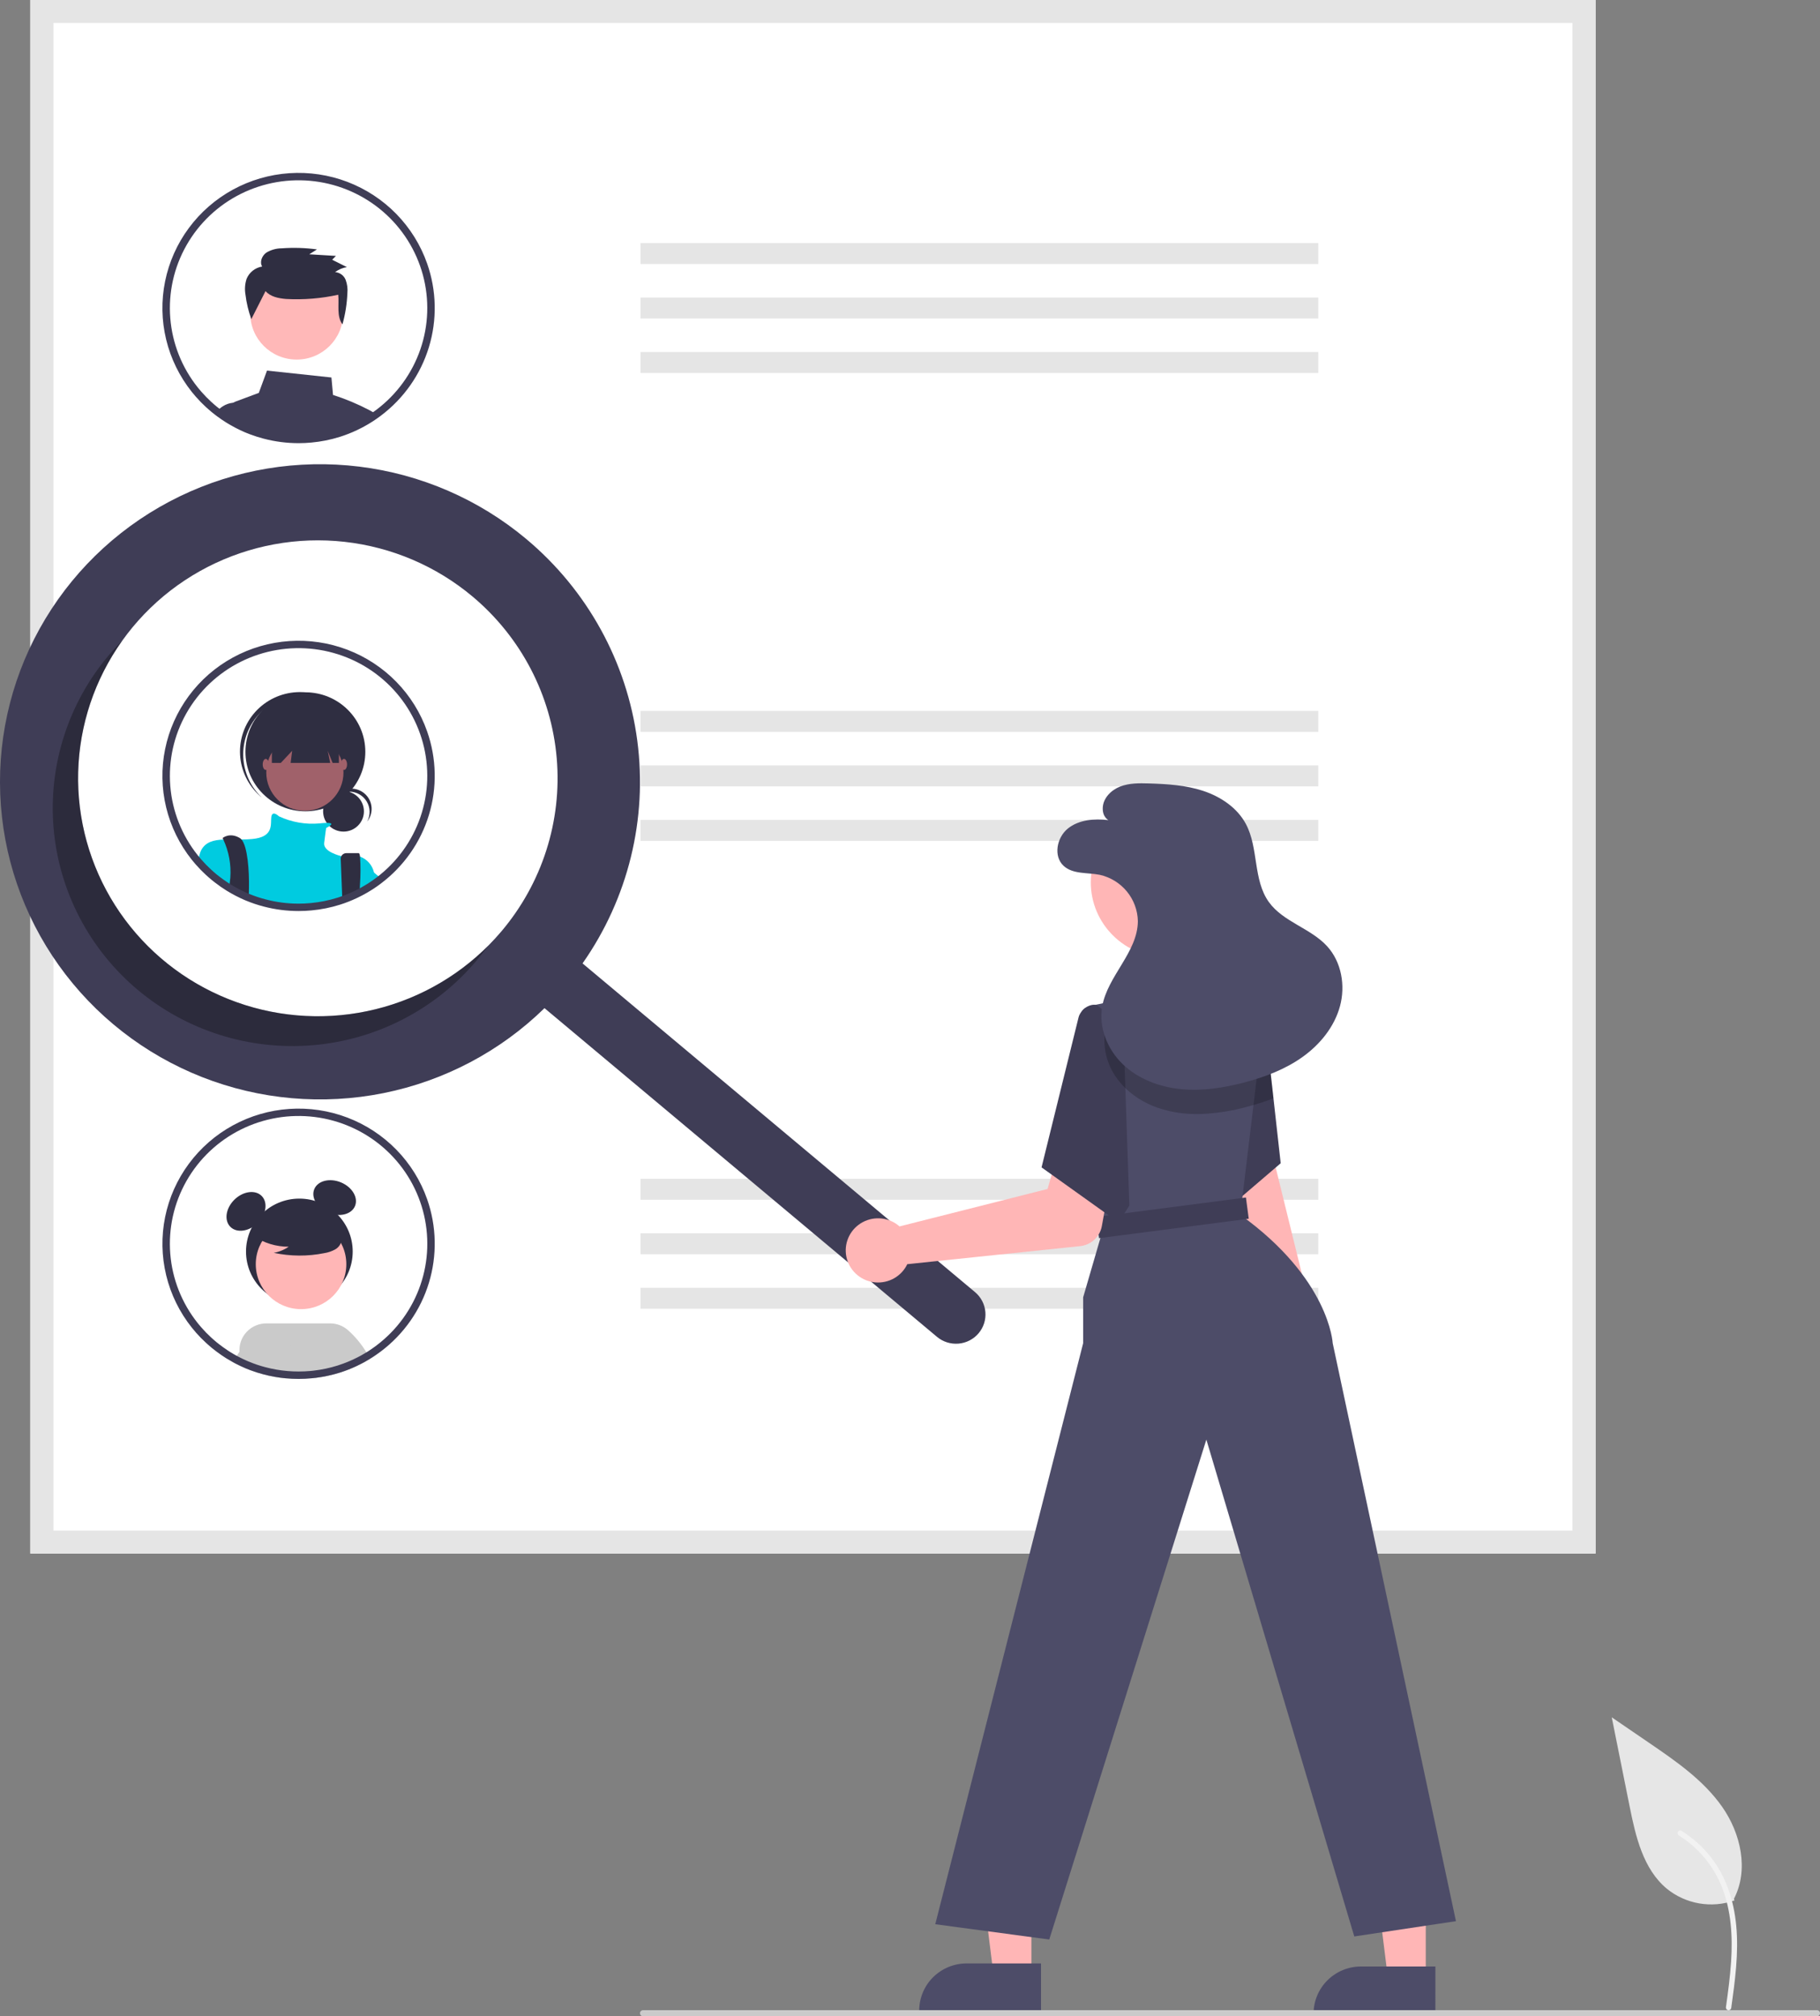 <svg width="399" height="442" viewBox="0 0 399 442" fill="none" xmlns="http://www.w3.org/2000/svg">
<rect x="0" y="0" width="399" height="442" fill="#808080" stroke="none"/>
<g clip-path="url(#clip0_3480_17861)">
<path d="M380.23 416.611C377.743 417.479 375.072 417.696 372.476 417.242C369.879 416.788 367.445 415.678 365.406 414.02C360.214 409.694 358.584 402.569 357.261 395.971L353.344 376.456L361.546 382.061C367.444 386.092 373.475 390.252 377.56 396.091C381.644 401.93 383.427 409.9 380.145 416.218" fill="#E6E6E6"/>
<path d="M379.53 440.238C380.36 434.237 381.214 428.159 380.632 422.093C380.114 416.706 378.459 411.444 375.087 407.13C373.297 404.844 371.12 402.886 368.652 401.343C368.008 400.941 367.416 401.952 368.057 402.353C372.326 405.031 375.629 408.985 377.488 413.646C379.541 418.829 379.871 424.48 379.514 429.985C379.3 433.315 378.847 436.622 378.39 439.926C378.353 440.076 378.375 440.234 378.452 440.368C378.528 440.502 378.653 440.601 378.802 440.646C378.953 440.687 379.113 440.667 379.249 440.59C379.385 440.513 379.485 440.387 379.527 440.238L379.53 440.238Z" fill="#F2F2F2"/>
<path d="M349.8 340.558H6.652V0H349.8V340.558Z" fill="white"/>
<path d="M349.8 340.558H6.652V0H349.8V340.558ZM11.722 335.526H344.73V5.032H11.722V335.526Z" fill="#E5E5E5"/>
<path d="M289.011 53.28H140.414V57.874H289.011V53.28Z" fill="#E5E5E5"/>
<path d="M289.011 65.225H140.414V69.819H289.011V65.225Z" fill="#E5E5E5"/>
<path d="M289.011 77.169H140.414V81.763H289.011V77.169Z" fill="#E5E5E5"/>
<path d="M289.011 155.844H140.414V160.438H289.011V155.844Z" fill="#E5E5E5"/>
<path d="M289.011 167.788H140.414V172.382H289.011V167.788Z" fill="#E5E5E5"/>
<path d="M289.011 179.732H140.414V184.326H289.011V179.732Z" fill="#E5E5E5"/>
<path d="M289.011 258.406H140.414V263H289.011V258.406Z" fill="#E5E5E5"/>
<path d="M289.011 270.351H140.414V274.945H289.011V270.351Z" fill="#E5E5E5"/>
<path d="M289.011 282.295H140.414V286.889H289.011V282.295Z" fill="#E5E5E5"/>
<path d="M80.927 89.882C78.388 88.555 75.739 87.448 73.007 86.575L72.659 82.751L58.535 81.241L56.74 86.128L51.671 88.016C51.49 88.084 51.317 88.174 51.157 88.282H51.151C50.868 88.472 50.628 88.717 50.443 89.002C50.259 89.287 50.135 89.607 50.08 89.941C50.026 90.273 50.038 90.613 50.117 90.941L50.385 92.031C50.771 92.26 51.168 92.478 51.564 92.685L51.816 92.812C52.395 93.11 52.984 93.392 53.59 93.653C53.713 93.706 53.847 93.759 53.97 93.812C53.981 93.818 53.986 93.818 53.997 93.823C54.281 93.94 54.565 94.052 54.854 94.158C55.804 94.518 56.774 94.827 57.758 95.083C60.27 95.748 62.858 96.084 65.458 96.083C66.406 96.083 67.344 96.04 68.271 95.95C70.389 95.756 72.48 95.337 74.508 94.7C74.513 94.7 74.519 94.695 74.524 94.695C75.805 94.29 77.056 93.798 78.269 93.222C78.274 93.217 78.285 93.217 78.291 93.211C78.564 93.084 78.826 92.945 79.094 92.812L79.223 92.749C79.437 92.637 79.652 92.525 79.866 92.408C80.402 92.116 80.927 91.808 81.446 91.478C81.591 91.393 81.731 91.302 81.875 91.207C82.079 91.074 82.282 90.935 82.481 90.792C81.982 90.473 81.463 90.17 80.927 89.882Z" fill="#3F3D56"/>
<path d="M54.419 92.238L53.535 88.276H51.225C51.202 88.277 51.179 88.278 51.156 88.282H51.15C50.32 88.351 49.521 88.626 48.825 89.079C48.353 89.379 47.933 89.752 47.582 90.185C48.268 90.701 48.98 91.18 49.715 91.637L49.747 91.653C49.956 91.781 50.17 91.908 50.384 92.031C50.77 92.259 51.167 92.477 51.563 92.685L51.815 92.812C52.394 93.11 52.983 93.392 53.589 93.653C53.712 93.706 53.846 93.759 53.969 93.812C53.98 93.817 53.985 93.817 53.996 93.823C54.28 93.94 54.564 94.051 54.853 94.158L54.419 92.238Z" fill="#3F3D56"/>
<path d="M65.043 78.824C70.661 78.824 75.216 74.304 75.216 68.728C75.216 63.153 70.661 58.633 65.043 58.633C59.425 58.633 54.871 63.153 54.871 68.728C54.871 74.304 59.425 78.824 65.043 78.824Z" fill="#FFB8B8"/>
<path d="M58.215 63.811C59.268 65.048 61.05 65.397 62.694 65.54C66.537 65.751 70.391 65.439 74.149 64.612C74.382 66.852 73.747 69.267 75.077 71.109C75.7 68.879 76.062 66.584 76.157 64.271C76.256 63.279 76.125 62.277 75.775 61.343C75.588 60.874 75.272 60.467 74.863 60.168C74.454 59.869 73.969 59.69 73.463 59.651C74.221 59.08 75.109 58.704 76.048 58.554L72.818 56.943L73.647 56.098L67.8 55.743L69.493 54.675C66.944 54.328 64.365 54.247 61.799 54.434C60.6 54.435 59.424 54.759 58.396 55.373C57.431 56.058 56.873 57.42 57.472 58.426C56.722 58.548 56.015 58.859 55.42 59.328C54.824 59.797 54.359 60.409 54.068 61.107C53.701 62.215 53.612 63.396 53.81 64.547C54.03 66.392 54.462 68.207 55.098 69.955L58.215 63.811Z" fill="#2F2E41"/>
<path d="M93.646 57.785C92.219 53.716 89.915 50.005 86.894 46.91C83.873 43.816 80.208 41.412 76.155 39.868C72.102 38.324 67.758 37.675 63.427 37.968C59.096 38.261 54.881 39.488 51.076 41.563C47.272 43.639 43.969 46.513 41.399 49.986C38.828 53.458 37.052 57.445 36.194 61.669C35.336 65.892 35.417 70.251 36.43 74.441C37.444 78.63 39.366 82.55 42.063 85.927C42.331 86.261 42.61 86.597 42.894 86.921C42.915 86.942 42.931 86.963 42.953 86.985C43.651 87.783 44.393 88.543 45.176 89.261C45.38 89.447 45.594 89.638 45.809 89.819C46.216 90.181 46.634 90.526 47.068 90.856C47.239 90.989 47.405 91.122 47.582 91.249C48.268 91.765 48.981 92.244 49.715 92.701L49.747 92.717C49.956 92.845 50.17 92.972 50.385 93.095C50.77 93.323 51.167 93.541 51.563 93.749L51.815 93.876C52.394 94.174 52.983 94.456 53.589 94.717C53.712 94.77 53.846 94.823 53.969 94.876C53.98 94.882 53.985 94.882 53.996 94.887C54.28 95.004 54.564 95.115 54.853 95.222C55.804 95.582 56.773 95.891 57.757 96.147C60.269 96.811 62.858 97.148 65.457 97.147C66.405 97.147 67.343 97.104 68.27 97.014C70.388 96.82 72.479 96.401 74.507 95.764C74.512 95.764 74.518 95.759 74.523 95.759C75.804 95.354 77.055 94.862 78.268 94.286C78.274 94.281 78.284 94.281 78.29 94.275C78.563 94.148 78.826 94.009 79.094 93.876L79.222 93.813C79.436 93.701 79.651 93.589 79.865 93.472C80.401 93.18 80.926 92.871 81.446 92.542C81.59 92.457 81.73 92.366 81.874 92.27C82.078 92.138 82.281 91.999 82.48 91.856C82.742 91.675 83.005 91.489 83.262 91.297C83.342 91.239 83.428 91.18 83.508 91.117C88.528 87.335 92.213 82.073 94.034 76.086C95.855 70.098 95.719 63.691 93.646 57.785ZM82.523 89.824C82.346 89.963 82.164 90.096 81.981 90.218C81.805 90.351 81.628 90.478 81.446 90.595C81.29 90.707 81.135 90.814 80.974 90.915L80.926 90.946C80.808 91.026 80.69 91.101 80.572 91.175C80.127 91.451 79.677 91.717 79.222 91.973L79.077 92.052C78.874 92.164 78.67 92.27 78.467 92.377C78.44 92.393 78.408 92.403 78.381 92.419L78.349 92.435C78.092 92.568 77.829 92.696 77.567 92.818C76.553 93.302 75.51 93.722 74.443 94.073C74.303 94.121 74.164 94.169 74.025 94.212C72.105 94.817 70.126 95.217 68.12 95.403C67.241 95.482 66.352 95.525 65.457 95.525C62.998 95.53 60.55 95.212 58.175 94.578C56.957 94.263 55.762 93.861 54.602 93.377C54.542 93.35 54.478 93.329 54.419 93.302C54.355 93.276 54.296 93.254 54.237 93.228C54.173 93.201 54.114 93.175 54.049 93.143C53.546 92.925 53.047 92.685 52.56 92.435L52.324 92.313C51.729 92.005 51.145 91.675 50.577 91.324C50.411 91.223 50.24 91.117 50.079 91.005C50.036 90.978 49.999 90.952 49.956 90.925C49.575 90.675 49.195 90.415 48.825 90.143C48.574 89.957 48.322 89.771 48.075 89.58C47.663 89.271 47.266 88.942 46.88 88.601C46.677 88.431 46.478 88.245 46.286 88.07C45.526 87.373 44.807 86.635 44.132 85.857C43.907 85.602 43.687 85.347 43.478 85.081C43.43 85.028 43.386 84.973 43.344 84.916C39.862 80.556 37.769 75.266 37.329 69.72C36.889 64.174 38.124 58.624 40.876 53.778C43.627 48.931 47.771 45.008 52.778 42.508C57.786 40.008 63.43 39.045 68.991 39.742C74.552 40.439 79.778 42.763 84.003 46.42C88.227 50.076 91.259 54.898 92.71 60.272C94.162 65.645 93.968 71.325 92.154 76.589C90.34 81.852 86.987 86.46 82.523 89.824Z" fill="#3F3D56"/>
<path d="M93.646 160.348C92.219 156.278 89.914 152.567 86.894 149.473C83.873 146.378 80.208 143.975 76.155 142.43C72.102 140.886 67.758 140.238 63.427 140.53C59.096 140.823 54.881 142.05 51.076 144.126C47.272 146.201 43.969 149.076 41.399 152.548C38.828 156.02 37.052 160.007 36.194 164.231C35.336 168.455 35.417 172.813 36.43 177.003C37.444 181.193 39.366 185.112 42.063 188.489C42.331 188.824 42.61 189.159 42.894 189.483C42.915 189.505 42.931 189.526 42.952 189.547C43.651 190.346 44.393 191.106 45.176 191.823C45.38 192.009 45.594 192.201 45.808 192.382C46.216 192.743 46.633 193.089 47.068 193.418C47.915 194.081 48.799 194.697 49.714 195.264L49.747 195.28C50.341 195.647 50.947 195.987 51.563 196.311L51.815 196.439C52.394 196.737 52.983 197.019 53.588 197.279C53.712 197.332 53.846 197.385 53.969 197.439C53.98 197.444 53.985 197.444 53.996 197.449C55.219 197.954 56.476 198.375 57.757 198.71C60.269 199.374 62.857 199.71 65.457 199.709C66.405 199.709 67.343 199.667 68.27 199.576C70.388 199.382 72.479 198.963 74.507 198.327C74.512 198.327 74.517 198.321 74.523 198.321C75.804 197.916 77.055 197.424 78.268 196.848C78.273 196.843 78.284 196.843 78.29 196.838C78.563 196.71 78.825 196.572 79.093 196.439L79.222 196.375C79.436 196.263 79.65 196.152 79.865 196.035C80.401 195.742 80.926 195.434 81.446 195.104C81.59 195.019 81.729 194.929 81.874 194.833C82.346 194.524 82.812 194.195 83.262 193.86C83.342 193.801 83.428 193.743 83.508 193.679C88.528 189.897 92.213 184.636 94.034 178.648C95.855 172.66 95.719 166.254 93.646 160.348Z" fill="white"/>
<path d="M75.309 182.297C77.78 182.297 79.783 180.309 79.783 177.857C79.783 175.405 77.78 173.417 75.309 173.417C72.839 173.417 70.836 175.405 70.836 177.857C70.836 180.309 72.839 182.297 75.309 182.297Z" fill="#2F2E41"/>
<path d="M76.555 173.539C77.329 173.539 78.09 173.739 78.764 174.118C79.437 174.497 80 175.044 80.396 175.703C80.793 176.363 81.011 177.114 81.028 177.882C81.045 178.65 80.861 179.41 80.493 180.086C80.881 179.605 81.163 179.048 81.322 178.452C81.481 177.856 81.514 177.234 81.417 176.625C81.32 176.016 81.097 175.434 80.761 174.915C80.425 174.397 79.984 173.953 79.466 173.613C78.948 173.273 78.364 173.044 77.752 172.94C77.14 172.837 76.513 172.86 75.91 173.011C75.308 173.161 74.743 173.434 74.253 173.812C73.763 174.191 73.357 174.666 73.062 175.209C73.481 174.688 74.012 174.267 74.617 173.978C75.222 173.689 75.884 173.539 76.555 173.539Z" fill="#2F2E41"/>
<path d="M66.95 177.847C74.208 177.847 80.091 172.008 80.091 164.805C80.091 157.602 74.208 151.763 66.95 151.763C59.692 151.763 53.809 157.602 53.809 164.805C53.809 172.008 59.692 177.847 66.95 177.847Z" fill="#2F2E41"/>
<path d="M56.636 156.713C58.901 154.185 62.066 152.63 65.464 152.375C68.862 152.119 72.227 153.184 74.849 155.345C74.742 155.243 74.634 155.141 74.523 155.043C71.927 152.735 68.514 151.545 65.034 151.734C61.554 151.924 58.292 153.478 55.967 156.055C53.641 158.631 52.442 162.019 52.633 165.473C52.824 168.926 54.39 172.163 56.986 174.471C57.011 174.494 57.036 174.516 57.061 174.538C57.173 174.636 57.287 174.729 57.401 174.823C54.932 172.492 53.473 169.3 53.33 165.921C53.187 162.542 54.373 159.24 56.636 156.713Z" fill="#2F2E41"/>
<path d="M66.839 177.736C71.513 177.736 75.302 173.976 75.302 169.336C75.302 164.697 71.513 160.937 66.839 160.937C62.164 160.937 58.375 164.697 58.375 169.336C58.375 173.976 62.164 177.736 66.839 177.736Z" fill="#A0616A"/>
<path d="M81.981 191.222V194.04C81.462 194.37 80.936 194.679 80.401 194.971C80.186 195.088 79.972 195.2 79.758 195.311L79.629 195.375C79.361 195.508 79.099 195.646 78.825 195.774C78.82 195.779 78.809 195.779 78.804 195.785C77.591 196.361 76.34 196.853 75.058 197.258C75.053 197.258 75.048 197.263 75.043 197.263C73.015 197.9 70.924 198.319 68.806 198.513C67.879 198.603 66.941 198.646 65.993 198.646C63.393 198.646 60.805 198.31 58.293 197.646C57.012 197.312 55.755 196.891 54.532 196.386C54.521 196.38 54.515 196.38 54.505 196.375C54.382 196.322 54.248 196.269 54.124 196.215C53.519 195.955 52.929 195.673 52.351 195.375L52.099 195.248C51.483 194.923 50.877 194.583 50.282 194.216L50.25 194.2C49.334 193.634 48.451 193.018 47.603 192.355C47.169 192.025 46.752 191.679 46.344 191.318C46.13 191.137 45.916 190.946 45.712 190.759C44.929 190.042 44.187 189.282 43.488 188.483C43.581 187.93 43.717 187.384 43.896 186.851L43.901 186.846C43.933 186.755 43.971 186.666 44.013 186.58C44.043 186.503 44.077 186.429 44.115 186.356C45.074 184.575 46.81 184.134 48.964 184.038C50.181 183.985 51.526 184.043 52.946 184.027C53.696 184.022 54.472 183.995 55.25 183.926C60.152 183.485 59.263 180.613 59.483 179.066C59.702 177.566 61.063 178.864 61.154 178.949L61.16 178.954C63.934 180.243 67.004 180.777 70.054 180.502C70.579 180.438 71.104 180.401 71.629 180.385C73.012 180.369 72.712 180.762 72.235 181.087C72.004 181.238 71.762 181.373 71.512 181.491C71.512 181.491 71.292 182.82 71.067 184.809C70.853 186.713 74.528 187.606 74.834 187.675C74.84 187.679 74.847 187.681 74.855 187.68C76.197 187.335 77.611 187.372 78.933 187.787H78.938C79.693 188.063 80.368 188.521 80.899 189.121C81.43 189.721 81.803 190.443 81.981 191.222Z" fill="#00CBE0"/>
<path d="M54.585 194.642C54.585 195.036 54.575 195.413 54.558 195.77C54.553 195.982 54.542 196.19 54.532 196.386C54.521 196.381 54.515 196.381 54.505 196.376C54.381 196.323 54.247 196.269 54.124 196.216C53.519 195.956 52.929 195.674 52.351 195.376L52.099 195.249C51.483 194.924 50.877 194.584 50.282 194.217C50.298 194.031 50.325 193.845 50.352 193.658C50.411 193.249 50.459 192.834 50.492 192.425C50.702 189.548 50.177 186.665 48.964 184.044V184.039C48.857 183.826 48.793 183.709 48.793 183.709C48.793 183.709 50.352 182.38 52.576 183.709C52.718 183.792 52.843 183.9 52.946 184.028C54.285 185.597 54.649 190.872 54.585 194.642Z" fill="#2F2E41"/>
<path d="M78.919 193.919C78.897 194.514 78.865 195.136 78.828 195.769V195.774C78.823 195.78 78.811 195.78 78.806 195.785C77.593 196.361 76.342 196.853 75.061 197.258C75.055 197.258 75.05 197.263 75.045 197.263L74.986 195.769L74.981 195.572L74.697 188.298C74.689 188.133 74.715 187.969 74.773 187.814C74.832 187.66 74.921 187.519 75.035 187.399C75.15 187.28 75.288 187.185 75.441 187.12C75.593 187.055 75.757 187.022 75.924 187.021H78.64C78.774 187.021 78.871 187.293 78.935 187.782V187.787C79.067 189.829 79.061 191.877 78.919 193.919Z" fill="#2F2E41"/>
<path d="M59.598 158.837V167.239H61.558L64.052 164.586L63.718 167.239H72.382L71.846 164.586L72.918 167.239H74.299V158.837H59.598Z" fill="#2F2E41"/>
<path d="M58.262 168.784C58.631 168.784 58.93 168.24 58.93 167.568C58.93 166.897 58.631 166.353 58.262 166.353C57.893 166.353 57.594 166.897 57.594 167.568C57.594 168.24 57.893 168.784 58.262 168.784Z" fill="#A0616A"/>
<path d="M75.414 168.784C75.783 168.784 76.082 168.24 76.082 167.568C76.082 166.897 75.783 166.353 75.414 166.353C75.045 166.353 74.746 166.897 74.746 167.568C74.746 168.24 75.045 168.784 75.414 168.784Z" fill="#A0616A"/>
<path d="M83.798 192.797C83.348 193.132 82.881 193.462 82.41 193.77C82.265 193.866 82.126 193.956 81.981 194.041C81.462 194.371 80.936 194.679 80.401 194.972C80.186 195.089 79.972 195.201 79.758 195.312V189.452C79.758 189.452 80.615 190.133 81.981 191.265C82.153 191.409 82.33 191.558 82.517 191.717C82.914 192.047 83.342 192.409 83.798 192.797Z" fill="#00CBE0"/>
<path d="M93.646 160.348C92.219 156.278 89.914 152.567 86.894 149.473C83.873 146.378 80.208 143.975 76.155 142.43C72.102 140.886 67.758 140.238 63.427 140.53C59.096 140.823 54.881 142.05 51.076 144.126C47.272 146.201 43.969 149.076 41.399 152.548C38.828 156.02 37.052 160.007 36.194 164.231C35.336 168.455 35.417 172.813 36.43 177.003C37.444 181.193 39.366 185.112 42.063 188.489C42.331 188.824 42.61 189.159 42.894 189.483C42.915 189.505 42.931 189.526 42.952 189.547C43.651 190.346 44.393 191.106 45.176 191.823C45.38 192.009 45.594 192.201 45.808 192.382C46.216 192.743 46.633 193.089 47.068 193.418C47.915 194.081 48.799 194.697 49.714 195.264L49.747 195.28C50.341 195.647 50.947 195.987 51.563 196.311L51.815 196.439C52.394 196.737 52.983 197.019 53.588 197.279C53.712 197.332 53.846 197.385 53.969 197.439C53.98 197.444 53.985 197.444 53.996 197.449C55.219 197.954 56.476 198.375 57.757 198.71C60.269 199.374 62.857 199.71 65.457 199.709C66.405 199.709 67.343 199.667 68.27 199.576C70.388 199.382 72.479 198.963 74.507 198.327C74.512 198.327 74.517 198.321 74.523 198.321C75.804 197.916 77.055 197.424 78.268 196.848C78.273 196.843 78.284 196.843 78.29 196.838C78.563 196.71 78.825 196.572 79.093 196.439L79.222 196.375C79.436 196.263 79.65 196.152 79.865 196.035C80.401 195.742 80.926 195.434 81.446 195.104C81.59 195.019 81.729 194.929 81.874 194.833C82.346 194.524 82.812 194.195 83.262 193.86C83.342 193.801 83.428 193.743 83.508 193.679C88.528 189.897 92.213 184.636 94.034 178.648C95.855 172.66 95.719 166.254 93.646 160.348ZM82.522 192.387C82.346 192.525 82.163 192.658 81.981 192.78C81.805 192.913 81.628 193.041 81.446 193.158C81.29 193.27 81.135 193.376 80.974 193.477C80.84 193.567 80.706 193.652 80.572 193.737C80.127 194.014 79.677 194.28 79.222 194.535L79.077 194.615C78.874 194.727 78.67 194.833 78.466 194.939C78.439 194.955 78.407 194.966 78.381 194.982L78.348 194.998C78.091 195.131 77.829 195.258 77.566 195.381C76.553 195.865 75.51 196.284 74.442 196.636C74.303 196.683 74.164 196.731 74.025 196.774C72.105 197.38 70.125 197.779 68.12 197.965C67.241 198.045 66.351 198.087 65.457 198.087C62.998 198.092 60.549 197.774 58.175 197.141C56.956 196.825 55.762 196.424 54.601 195.939C54.478 195.891 54.355 195.838 54.237 195.79C54.173 195.764 54.114 195.737 54.049 195.705C53.545 195.487 53.047 195.248 52.56 194.998L52.324 194.875C51.729 194.567 51.145 194.237 50.577 193.886C50.368 193.759 50.159 193.626 49.956 193.488C49.313 193.067 48.686 192.615 48.075 192.142C47.662 191.834 47.266 191.504 46.88 191.164C46.676 190.994 46.478 190.807 46.285 190.632C45.526 189.936 44.806 189.197 44.131 188.42C43.906 188.165 43.687 187.909 43.477 187.643C43.43 187.591 43.385 187.536 43.343 187.479C39.862 183.119 37.768 177.828 37.329 172.283C36.889 166.737 38.124 161.187 40.875 156.34C43.627 151.494 47.771 147.57 52.778 145.07C57.785 142.571 63.43 141.608 68.991 142.304C74.552 143.001 79.778 145.326 84.002 148.982C88.227 152.639 91.258 157.461 92.71 162.834C94.162 168.207 93.968 173.888 92.154 179.151C90.339 184.414 86.986 189.022 82.522 192.387Z" fill="#3F3D56"/>
<path d="M65.629 285.963C72.088 285.963 77.323 280.767 77.323 274.357C77.323 267.947 72.088 262.75 65.629 262.75C59.17 262.75 53.934 267.947 53.934 274.357C53.934 280.767 59.17 285.963 65.629 285.963Z" fill="#2F2E41"/>
<path d="M56.5 268.098C58.39 266.223 58.773 263.562 57.355 262.155C55.938 260.749 53.257 261.129 51.367 263.004C49.477 264.88 49.094 267.541 50.512 268.947C51.929 270.354 54.61 269.974 56.5 268.098Z" fill="#2F2E41"/>
<path d="M77.815 264.412C78.602 262.583 77.248 260.255 74.79 259.213C72.332 258.171 69.701 258.809 68.914 260.639C68.127 262.468 69.481 264.796 71.939 265.838C74.396 266.88 77.027 266.241 77.815 264.412Z" fill="#2F2E41"/>
<path d="M79.617 296.87L78.239 294.718C77.655 293.422 76.576 292.409 75.24 291.9C73.904 291.391 72.419 291.429 71.111 292.005C69.803 292.58 68.778 293.647 68.26 294.971C67.743 296.295 67.775 297.769 68.351 299.069L68.743 300.463L69.188 302.045C70.994 301.819 72.775 301.433 74.511 300.892C74.516 300.892 74.521 300.889 74.524 300.886C75.808 300.483 77.06 299.99 78.273 299.411C78.28 299.404 78.286 299.404 78.293 299.397C78.563 299.27 78.827 299.136 79.097 299.002C79.141 298.982 79.184 298.96 79.225 298.935C79.441 298.828 79.658 298.714 79.867 298.6C80.083 298.486 80.293 298.365 80.495 298.238L79.617 296.87Z" fill="#CACACA"/>
<path d="M66 286.977C71.481 286.977 75.925 282.567 75.925 277.127C75.925 271.687 71.481 267.276 66 267.276C60.518 267.276 56.074 271.687 56.074 277.127C56.074 282.567 60.518 286.977 66 286.977Z" fill="#FFB6B6"/>
<path d="M80.332 296.448C79.238 294.641 77.879 293.005 76.3 291.595C75.219 290.636 73.819 290.106 72.369 290.106H58.387C57.582 290.106 56.784 290.27 56.045 290.587C55.306 290.905 54.64 291.369 54.088 291.952C53.537 292.535 53.112 293.224 52.839 293.977C52.567 294.729 52.453 295.529 52.504 296.327C52.535 296.777 52.616 297.223 52.748 297.655C52.847 297.968 52.971 298.272 53.119 298.566L53.808 299.934C53.862 299.954 53.916 299.981 53.97 300.001C53.983 300.007 53.99 300.007 53.997 300.014C54.28 300.128 54.564 300.242 54.855 300.349C55.805 300.71 56.775 301.019 57.759 301.274C59.344 301.697 60.962 301.986 62.595 302.139C63.548 302.226 64.5 302.273 65.459 302.273C66.412 302.273 67.344 302.226 68.276 302.139C68.58 302.112 68.884 302.079 69.188 302.045C70.993 301.819 72.774 301.433 74.51 300.892C74.515 300.892 74.52 300.889 74.524 300.886C75.807 300.483 77.059 299.99 78.272 299.411C78.279 299.404 78.286 299.404 78.293 299.397C78.563 299.27 78.826 299.136 79.096 299.002C79.141 298.982 79.183 298.96 79.225 298.935C79.441 298.828 79.657 298.714 79.866 298.6C80.082 298.486 80.292 298.365 80.494 298.238C80.711 298.124 80.913 297.996 81.123 297.869C80.866 297.366 80.603 296.897 80.332 296.448Z" fill="#CACACA"/>
<path d="M60.919 291.903C59.625 291.302 58.144 291.234 56.8 291.714C55.456 292.194 54.358 293.182 53.746 294.463L52.503 296.327L51.909 297.218L51.004 298.573C51.193 298.673 51.375 298.774 51.565 298.874L51.814 299.002C52.395 299.297 52.983 299.578 53.591 299.84C53.658 299.873 53.733 299.9 53.807 299.933C53.861 299.954 53.915 299.98 53.969 300C53.982 300.007 53.989 300.007 53.996 300.014C54.279 300.128 54.563 300.242 54.854 300.349C55.804 300.71 56.774 301.018 57.758 301.274C59.343 301.696 60.961 301.986 62.594 302.139L63.067 300.55L63.527 299.035C64.132 297.746 64.198 296.271 63.709 294.934C63.22 293.597 62.217 292.507 60.919 291.903Z" fill="#CACACA"/>
<path d="M55.57 270.931C57.838 272.483 60.531 273.308 63.285 273.297C62.303 273.974 61.184 274.43 60.006 274.636C63.669 275.416 67.454 275.437 71.125 274.698C71.941 274.568 72.728 274.3 73.453 273.905C73.813 273.705 74.128 273.432 74.375 273.103C74.623 272.774 74.798 272.398 74.889 271.998C75.133 270.615 74.047 269.358 72.919 268.511C71.191 267.235 69.199 266.355 67.087 265.936C64.974 265.517 62.794 265.569 60.705 266.089C59.312 266.367 58.046 267.078 57.087 268.118C56.624 268.647 56.344 269.311 56.289 270.01C56.234 270.709 56.407 271.407 56.783 272.002L55.57 270.931Z" fill="#2F2E41"/>
<path d="M93.652 262.91C92.225 258.841 89.921 255.129 86.9 252.034C83.879 248.939 80.214 246.535 76.161 244.991C72.108 243.446 67.764 242.797 63.432 243.09C59.1 243.383 54.885 244.61 51.08 246.685C47.276 248.761 43.973 251.635 41.403 255.108C38.832 258.581 37.056 262.568 36.198 266.792C35.34 271.016 35.421 275.375 36.435 279.565C37.449 283.755 39.371 287.675 42.069 291.051C42.332 291.387 42.616 291.722 42.9 292.043C42.916 292.067 42.934 292.09 42.954 292.111C43.653 292.909 44.397 293.667 45.182 294.383C45.385 294.571 45.594 294.765 45.811 294.946C46.216 295.308 46.635 295.65 47.074 295.978C47.242 296.112 47.411 296.247 47.587 296.374C48.269 296.89 48.985 297.366 49.715 297.829C49.727 297.829 49.739 297.833 49.748 297.842C49.958 297.969 50.174 298.097 50.39 298.217C50.593 298.338 50.802 298.459 51.005 298.573C51.194 298.673 51.376 298.774 51.566 298.874L51.815 299.002C52.396 299.297 52.984 299.578 53.592 299.84C53.659 299.873 53.734 299.9 53.808 299.933C53.862 299.954 53.916 299.98 53.97 300C53.983 300.007 53.99 300.007 53.997 300.014C54.28 300.128 54.564 300.242 54.855 300.349C55.805 300.71 56.775 301.018 57.759 301.274C59.344 301.696 60.962 301.986 62.595 302.139C63.548 302.226 64.5 302.273 65.459 302.273C66.412 302.273 67.344 302.226 68.276 302.139C68.58 302.112 68.884 302.078 69.188 302.045C70.993 301.819 72.774 301.433 74.51 300.892C74.515 300.891 74.52 300.889 74.524 300.885C75.807 300.482 77.059 299.989 78.272 299.411C78.279 299.404 78.286 299.404 78.293 299.397C78.563 299.27 78.826 299.136 79.096 299.002C79.14 298.982 79.183 298.96 79.225 298.935C79.441 298.827 79.657 298.713 79.866 298.599C80.082 298.485 80.292 298.365 80.494 298.237C80.711 298.123 80.913 297.996 81.123 297.869C81.231 297.802 81.339 297.735 81.447 297.668C81.596 297.58 81.731 297.493 81.879 297.393C82.082 297.265 82.285 297.125 82.48 296.984C82.744 296.803 83.007 296.615 83.264 296.421C83.35 296.365 83.434 296.304 83.514 296.24C88.53 292.456 92.212 287.194 94.032 281.208C95.853 275.221 95.72 268.817 93.652 262.91ZM82.528 294.946C82.352 295.087 82.169 295.221 81.987 295.342C81.805 295.476 81.629 295.603 81.447 295.724C81.291 295.831 81.136 295.938 80.974 296.039C80.96 296.051 80.944 296.063 80.927 296.072C80.812 296.153 80.69 296.226 80.576 296.3C80.494 296.347 80.414 296.401 80.332 296.448C80.096 296.595 79.86 296.736 79.617 296.87C79.488 296.95 79.353 297.024 79.225 297.098C79.177 297.125 79.13 297.151 79.083 297.178C78.873 297.292 78.671 297.393 78.468 297.5C78.441 297.52 78.407 297.527 78.387 297.547C78.375 297.547 78.363 297.552 78.353 297.56C78.097 297.694 77.833 297.822 77.57 297.943C76.556 298.427 75.511 298.846 74.442 299.196C74.308 299.243 74.166 299.297 74.031 299.337C72.308 299.879 70.537 300.256 68.742 300.463C68.539 300.49 68.33 300.51 68.12 300.53C67.243 300.61 66.358 300.651 65.459 300.651C64.662 300.651 63.858 300.617 63.068 300.55C61.416 300.414 59.78 300.131 58.178 299.706C56.959 299.39 55.765 298.987 54.605 298.499C54.544 298.472 54.483 298.452 54.423 298.425C54.355 298.398 54.301 298.378 54.24 298.351C54.173 298.325 54.119 298.298 54.051 298.264C53.612 298.077 53.173 297.869 52.748 297.654C52.687 297.621 52.626 297.594 52.565 297.56L52.329 297.44C52.187 297.366 52.045 297.292 51.91 297.219C51.457 296.977 51.011 296.716 50.58 296.448C50.417 296.347 50.242 296.24 50.08 296.133L49.958 296.052C49.58 295.797 49.202 295.543 48.83 295.268C48.58 295.08 48.323 294.899 48.08 294.705C47.668 294.396 47.27 294.068 46.885 293.726C46.682 293.558 46.479 293.371 46.29 293.196C45.53 292.501 44.81 291.762 44.136 290.984C43.913 290.73 43.69 290.475 43.48 290.207C43.433 290.153 43.393 290.099 43.345 290.039C39.863 285.679 37.768 280.388 37.328 274.842C36.888 269.295 38.123 263.744 40.874 258.897C43.626 254.049 47.77 250.125 52.778 247.625C57.786 245.124 63.431 244.161 68.993 244.858C74.555 245.554 79.782 247.879 84.007 251.536C88.232 255.192 91.264 260.015 92.716 265.389C94.168 270.763 93.975 276.444 92.16 281.708C90.346 286.972 86.992 291.581 82.528 294.946Z" fill="#3F3D56"/>
<path d="M115.395 118.174C105.002 109.47 92.283 103.952 78.787 102.291C65.291 100.63 51.599 102.898 39.378 108.819C27.157 114.74 16.933 124.058 9.951 135.641C2.969 147.223 -0.47 160.57 0.052 174.056C0.573 187.543 5.034 200.589 12.89 211.606C20.746 222.623 31.659 231.136 44.302 236.11C56.944 241.083 70.771 242.303 84.099 239.62C97.427 236.937 109.682 230.467 119.373 220.998L205.424 293.06C206.734 294.153 208.427 294.685 210.132 294.541C211.838 294.397 213.416 293.588 214.52 292.291C215.625 290.994 216.167 289.315 216.027 287.622C215.886 285.929 215.075 284.361 213.772 283.261L213.762 283.253L127.711 211.191C137.707 196.952 141.985 179.522 139.707 162.315C137.429 145.109 128.759 129.367 115.395 118.174ZM109.848 204.252C103.144 212.137 94.235 217.872 84.247 220.731C74.259 223.591 63.641 223.447 53.735 220.318C43.83 217.188 35.082 211.214 28.598 203.15C22.113 195.087 18.184 185.296 17.306 175.016C16.429 164.736 18.642 154.429 23.668 145.397C28.692 136.366 36.303 129.016 45.537 124.278C54.771 119.539 65.213 117.624 75.543 118.776C85.874 119.927 95.628 124.093 103.573 130.746C114.227 139.668 120.873 152.424 122.05 166.209C123.226 179.994 118.837 193.679 109.848 204.252Z" fill="#3F3D56"/>
<path opacity="0.3" d="M35.785 210.479C25.703 202.035 19.188 190.136 17.536 177.145C15.884 164.154 19.214 151.022 26.867 140.355C25.862 141.36 24.89 142.412 23.952 143.511C19.501 148.747 16.132 154.801 14.039 161.328C11.945 167.856 11.168 174.728 11.75 181.554C12.333 188.38 14.264 195.024 17.435 201.109C20.605 207.194 24.952 212.6 30.227 217.017C35.502 221.435 41.602 224.778 48.179 226.856C54.756 228.933 61.681 229.705 68.559 229.127C75.436 228.549 82.132 226.632 88.263 223.485C94.394 220.339 99.84 216.025 104.292 210.79C105.227 209.689 106.109 208.561 106.936 207.408C97.629 216.688 85.145 222.156 71.965 222.725C58.784 223.294 45.869 218.923 35.785 210.479Z" fill="black"/>
<path d="M288.876 295.754C289.548 294.94 290.032 293.989 290.294 292.969C290.556 291.949 290.589 290.884 290.392 289.849C290.194 288.815 289.77 287.836 289.15 286.982C288.53 286.128 287.729 285.419 286.803 284.905L271.118 221.189L259.676 224.815L276.613 288.095C275.847 289.696 275.698 291.521 276.197 293.223C276.695 294.925 277.805 296.387 279.317 297.331C280.828 298.275 282.636 298.636 284.398 298.345C286.16 298.055 287.753 297.133 288.876 295.754Z" fill="#FFB6B6"/>
<path d="M280.768 254.999L272.406 262.158L260.707 272.167L255.54 245.93L255 243.202L254.574 241.036L266.428 220.544L276.31 221.106L276.985 221.147L276.999 221.295L277.154 222.669L279.181 240.754L279.228 241.191L280.768 254.999Z" fill="#3F3D56"/>
<path d="M226.115 433.093L217.834 433.092L213.895 401.393L226.117 401.393L226.115 433.093Z" fill="#FFB6B6"/>
<path d="M228.224 441.058L201.523 441.057V440.722C201.524 437.987 202.619 435.363 204.568 433.429C206.517 431.495 209.16 430.408 211.916 430.408H211.917L228.225 430.409L228.224 441.058Z" fill="#4D4C68"/>
<path d="M312.572 433.762L304.291 433.762L300.352 402.062L312.574 402.063L312.572 433.762Z" fill="#FFB6B6"/>
<path d="M314.681 441.729L287.98 441.728V441.393C287.981 438.658 289.076 436.034 291.025 434.1C292.974 432.166 295.617 431.079 298.373 431.079H298.374L314.682 431.08L314.681 441.729Z" fill="#4D4C68"/>
<path d="M319.189 421.144L296.899 424.495L264.471 315.578L230.03 425.166L205.039 421.814L237.46 294.448V284.393L241.851 269.31L241.391 265.228L238.196 236.678L236.812 224.297L236.722 223.497C236.647 222.826 236.826 222.151 237.225 221.603C237.623 221.056 238.213 220.676 238.879 220.536L249.281 218.364H266.281L276.312 221.106L277.001 221.294L277.311 221.381L277.156 222.668L274.806 242.229L274.677 243.301L272.408 262.158L271.908 266.294C291.496 280.371 292.171 294.448 292.171 294.448L319.189 421.144Z" fill="#4D4C68"/>
<path d="M255.726 209.884C264.888 209.884 272.316 202.512 272.316 193.419C272.316 184.326 264.888 176.955 255.726 176.955C246.564 176.955 239.137 184.326 239.137 193.419C239.137 202.512 246.564 209.884 255.726 209.884Z" fill="#FFB6B6"/>
<path d="M273.149 262.511L240.332 266.771L240.945 271.423L273.762 267.164L273.149 262.511Z" fill="#3F3D56"/>
<path d="M196.312 268.173C196.626 268.374 196.923 268.6 197.201 268.848L229.66 260.636L231.875 252.864L244.129 254.648L241.556 268.784C241.349 269.926 240.773 270.97 239.916 271.76C239.059 272.55 237.968 273.043 236.805 273.164L198.905 277.125C198.287 278.416 197.288 279.489 196.041 280.203C194.793 280.916 193.356 281.236 191.921 281.12C190.486 281.003 189.121 280.455 188.007 279.55C186.894 278.644 186.084 277.424 185.686 276.05C185.288 274.677 185.321 273.216 185.781 271.862C186.24 270.507 187.104 269.324 188.257 268.469C189.411 267.614 190.799 267.127 192.238 267.074C193.677 267.022 195.098 267.405 196.312 268.173Z" fill="#FFB6B6"/>
<path d="M246.239 224.733L240.498 220.376C238.946 219.791 236.818 221.452 236.445 223.057L228.34 255.904L245.226 267.97L247.59 264.283L246.239 224.733Z" fill="#3F3D56"/>
<g opacity="0.2">
<path d="M279.181 240.754C277.748 241.318 276.287 241.81 274.804 242.229C274.331 242.369 273.845 242.503 273.365 242.631C270.204 243.501 266.956 244.023 263.679 244.186C262.269 244.245 260.856 244.207 259.451 244.072C257.943 243.923 256.452 243.631 255 243.201C254.953 243.187 254.898 243.174 254.851 243.16C251.831 242.309 249.062 240.748 246.78 238.609C246.27 238.116 245.794 237.589 245.355 237.033C244.093 235.5 243.168 233.723 242.638 231.815C242.107 229.907 241.984 227.911 242.274 225.953C242.331 225.598 242.408 225.246 242.504 224.9C242.759 223.957 243.095 223.037 243.511 222.152C243.693 221.736 243.896 221.327 244.112 220.925L251.744 218.364H266.28L276.31 221.106L276.986 221.146L276.999 221.294L277.31 221.381L277.154 222.668L279.181 240.754Z" fill="black"/>
</g>
<path d="M243.014 179.789C239.911 179.412 236.506 179.678 234.088 181.644C231.67 183.61 230.89 187.696 233.179 189.808C235.206 191.677 238.376 191.238 241.09 191.769C243.429 192.29 245.524 193.573 247.041 195.415C248.557 197.258 249.407 199.551 249.455 201.929C249.414 208.75 242.819 213.915 241.635 220.633C240.826 225.218 242.774 230.043 246.143 233.282C249.512 236.521 254.143 238.271 258.808 238.745C263.474 239.219 268.192 238.495 272.726 237.305C277.28 236.111 281.762 234.416 285.583 231.683C289.403 228.949 292.535 225.096 293.762 220.583C294.989 216.07 294.108 210.896 290.947 207.431C287.327 203.463 281.305 202.099 278.174 197.741C274.664 192.855 275.963 185.898 273.123 180.602C271.226 177.066 267.635 174.654 263.807 173.383C259.979 172.113 255.891 171.862 251.857 171.739C249.736 171.674 247.551 171.653 245.575 172.42C243.599 173.187 241.863 174.936 241.76 177.039C241.658 179.142 243.014 179.789 243.014 179.789Z" fill="#4D4C68"/>
<path d="M398.324 442H140.98C140.801 442 140.629 441.929 140.503 441.804C140.376 441.678 140.305 441.507 140.305 441.33C140.305 441.152 140.376 440.981 140.503 440.855C140.629 440.73 140.801 440.659 140.98 440.659H398.324C398.503 440.659 398.675 440.73 398.801 440.855C398.928 440.981 398.999 441.152 398.999 441.33C398.999 441.507 398.928 441.678 398.801 441.804C398.675 441.929 398.503 442 398.324 442Z" fill="#CACACA"/>
</g>
<defs>
<clipPath id="clip0_3480_17861">
<rect width="399" height="442" fill="white"/>
</clipPath>
</defs>
</svg>
